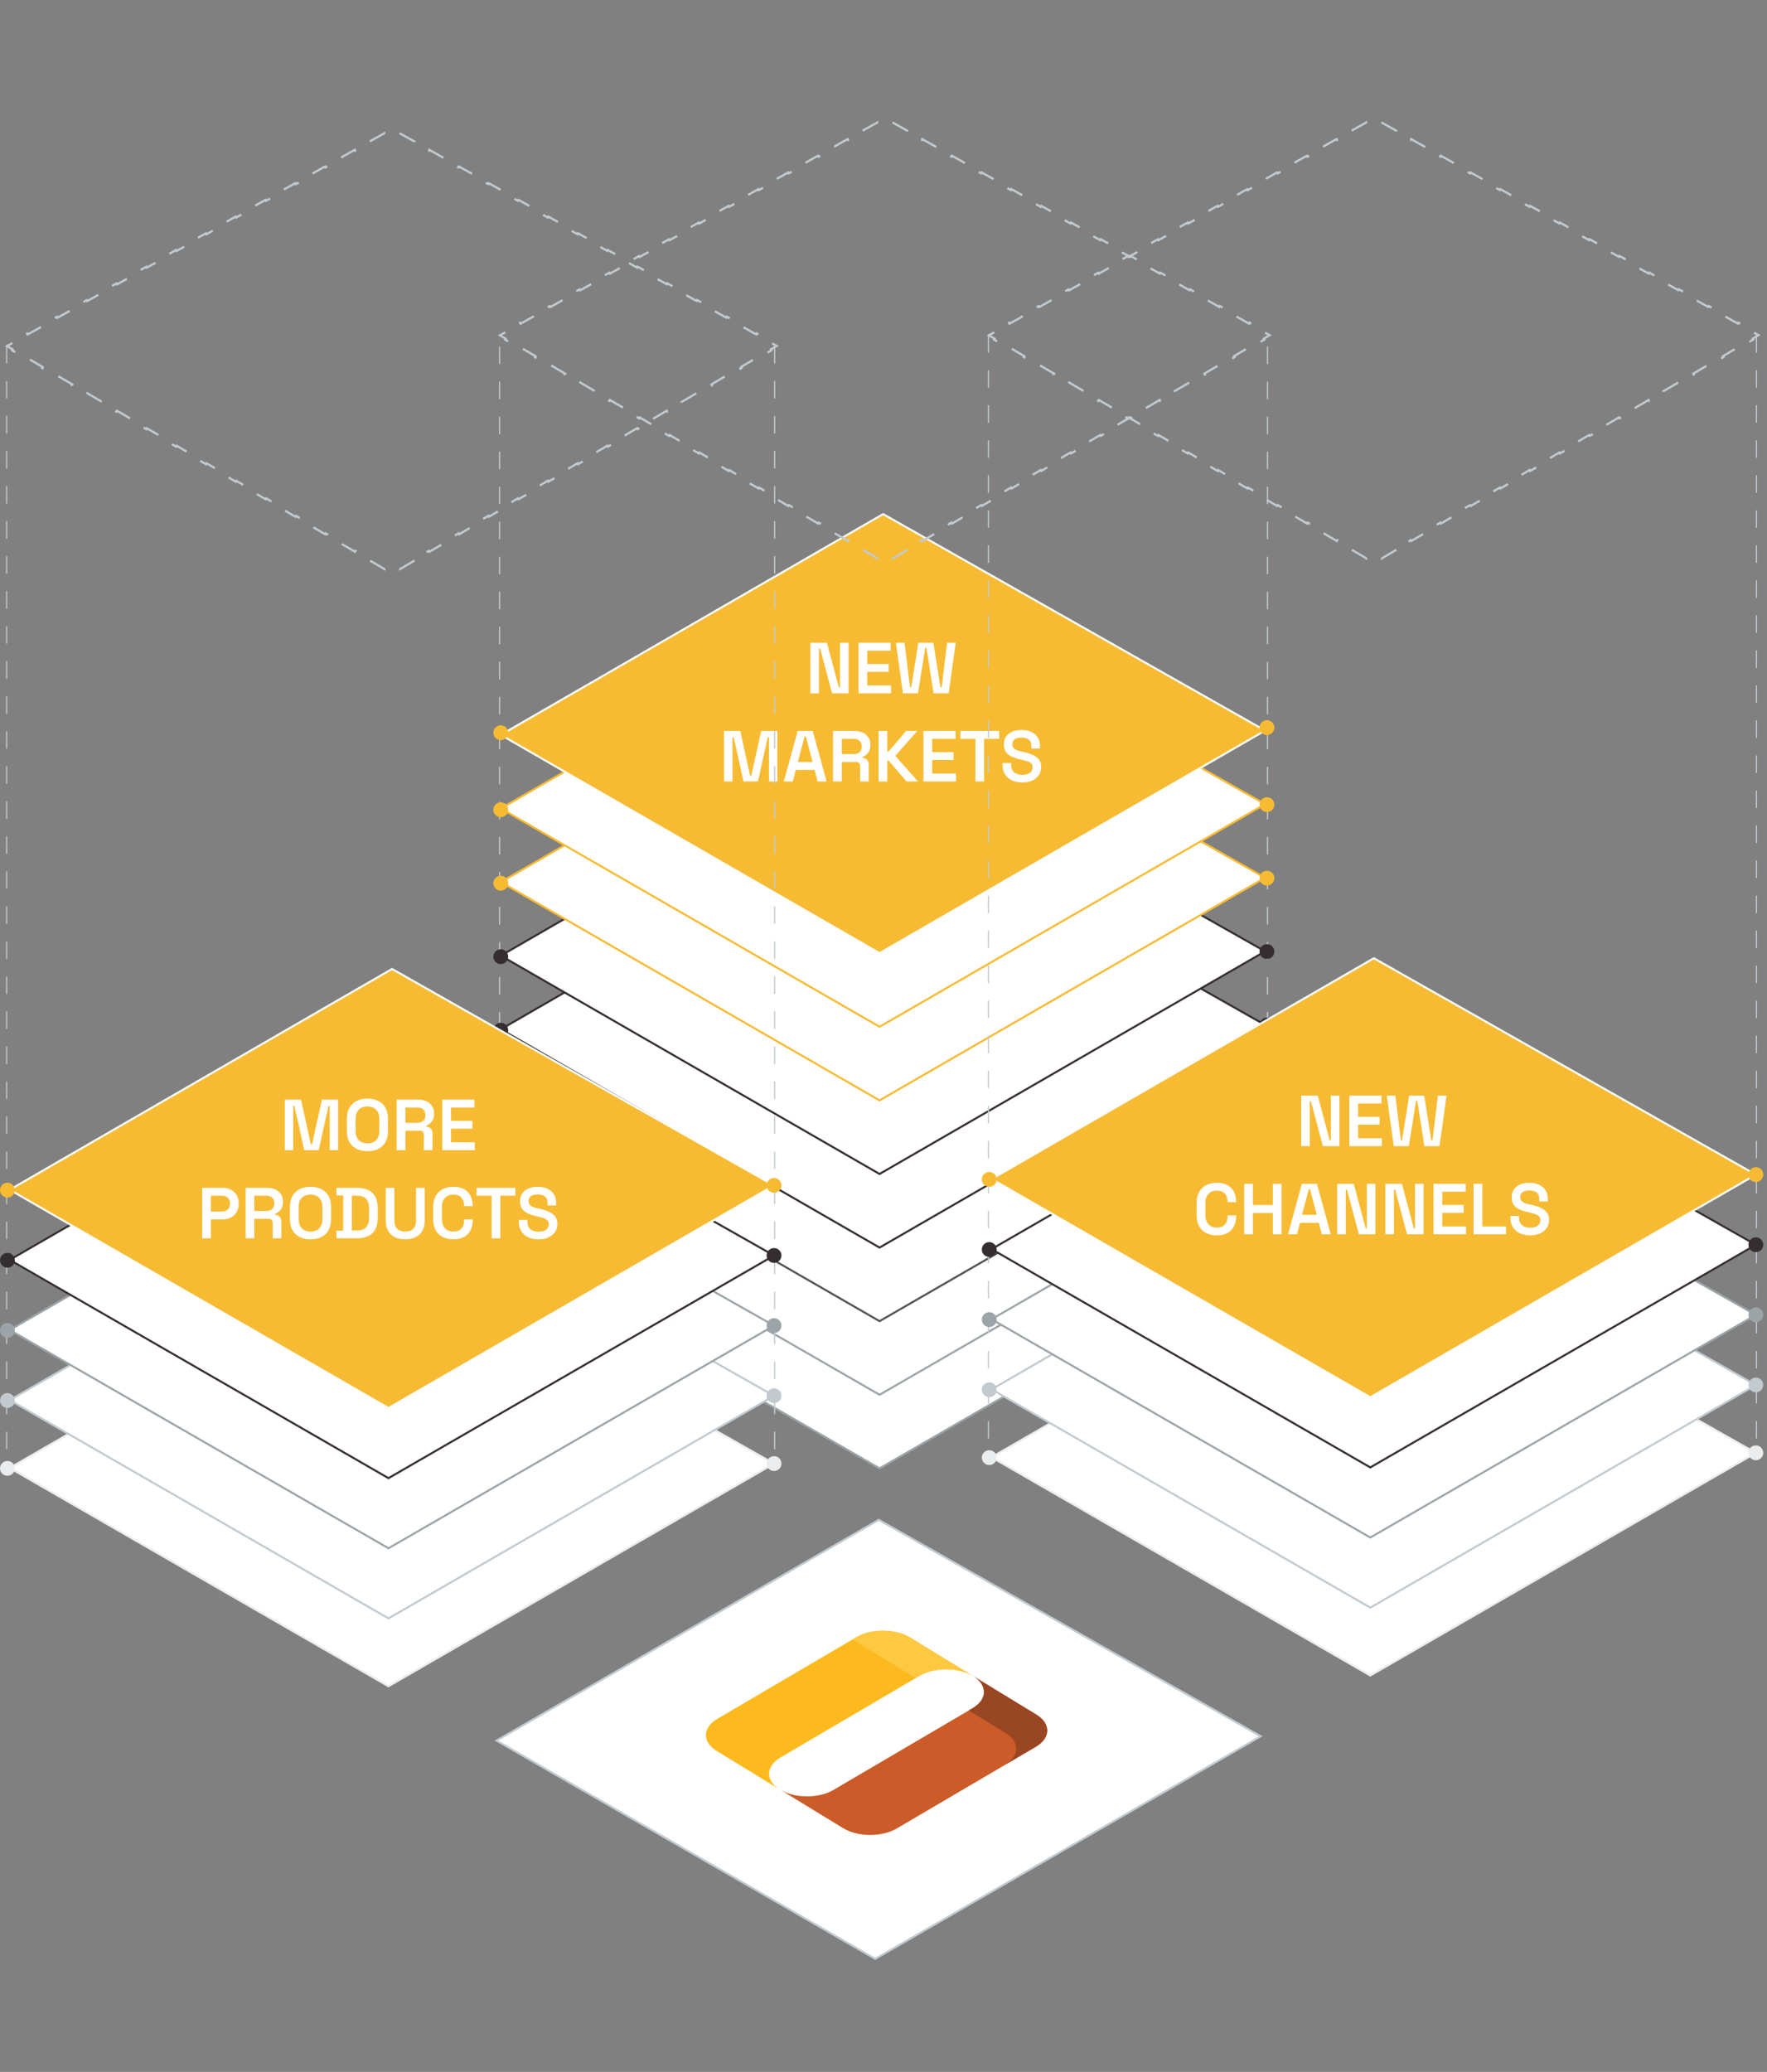 <?xml version="1.0" standalone="no"?>
<svg width="441" height="517" viewBox="0 0 441 517" fill="none" xmlns="http://www.w3.org/2000/svg">
<rect x="0" y="0" width="441" height="517" fill="#808080" stroke="none"/>
<path d="M218.434 488.803L123.904 434.329L219.324 379.238L314.655 433.25L218.434 488.803Z" fill="white" stroke="#C2CACF" stroke-width="0.5"/>
<path d="M194.789 438.548L229.512 418.157C233.234 415.97 239.224 416.003 242.89 418.24L227.119 408.604C223.453 406.375 217.477 406.334 213.741 408.521L179.018 428.912C175.282 431.1 175.227 434.687 178.879 436.924L194.636 446.552C190.998 444.324 191.053 440.736 194.789 438.548Z" fill="#FCBA1E"/>
<path d="M208.029 446.635L242.753 426.244C246.488 424.056 246.543 420.469 242.891 418.231L258.662 427.859C262.314 430.097 262.259 433.684 258.524 435.872L223.8 456.263C220.078 458.45 214.088 458.417 210.436 456.188L194.665 446.552C198.317 448.789 204.294 448.822 208.029 446.635Z" fill="#CB5B28"/>
<path d="M258.648 427.86L242.877 418.231C246.529 420.469 246.474 424.048 242.738 426.244L241.77 426.807L250.915 432.392C254.567 434.629 254.512 438.209 250.776 440.404L258.496 435.872C262.245 433.676 262.314 430.097 258.648 427.86Z" fill="#994622"/>
<path d="M219.4 413.137L228.559 418.721L229.513 418.158C233.235 415.97 239.225 416.003 242.891 418.241L227.12 408.604C223.454 406.375 217.477 406.334 213.742 408.521L212.773 409.093L219.4 413.137Z" fill="#FFC841"/>
<path d="M219.514 366.401L124.984 311.926L220.404 256.836L315.735 310.847L219.514 366.401Z" fill="white" stroke="#9DA4A7" stroke-width="0.5"/>
<path d="M219.514 348.04L124.984 293.565L220.404 238.474L315.735 292.486L219.514 348.04Z" fill="white" stroke="#9DA4A7" stroke-width="0.5"/>
<path d="M219.514 329.673L124.984 275.199L220.404 220.108L315.735 274.12L219.514 329.673Z" fill="white" stroke="#535356" stroke-width="0.5"/>
<path d="M219.514 311.312L124.984 256.837L220.404 201.747L315.735 255.758L219.514 311.312Z" fill="white" stroke="#352E31" stroke-width="0.5"/>
<path d="M219.514 292.946L124.984 238.471L220.404 183.38L315.735 237.392L219.514 292.946Z" fill="white" stroke="#352E31" stroke-width="0.5"/>
<path d="M219.514 274.58L124.984 220.105L220.404 165.014L315.735 219.026L219.514 274.58Z" fill="white" stroke="#F7BB33" stroke-width="0.5"/>
<path d="M219.514 256.213L124.984 201.739L220.404 146.648L315.735 200.66L219.514 256.213Z" fill="white" stroke="#F7BB33" stroke-width="0.5"/>
<path d="M219.514 237.85L124.984 183.376L220.404 128.285L315.735 182.296L219.514 237.85Z" fill="#F7BB33" stroke="white" stroke-width="0.5"/>
<path d="M202.246 172.999V160.399H206.386L209.356 171.541H209.644V160.399H211.786V172.999H207.664L204.694 161.857H204.388V172.999H202.246ZM214.269 172.999V160.399H222.297V162.361H216.447V165.673H221.793V167.635H216.447V171.037H222.387V172.999H214.269ZM225.351 172.999L223.605 160.399H225.747L227.115 171.505H227.421L229.185 160.399H232.947L234.711 171.505H235.017L236.367 160.399H238.527L236.763 172.999H233.001L231.219 161.677H230.913L229.113 172.999H225.351ZM180.704 194.999V182.399H184.754L187.202 193.541H187.508L189.974 182.399H194.006V194.999H191.918V183.965H191.612L189.164 194.999H185.564L183.116 183.965H182.81V194.999H180.704ZM195.625 194.999L199.081 182.399H202.843L206.299 194.999H204.067L203.311 192.119H198.613L197.857 194.999H195.625ZM199.117 190.139H202.807L201.115 183.749H200.809L199.117 190.139ZM207.897 194.999V182.399H213.279C214.071 182.399 214.761 182.537 215.349 182.813C215.937 183.089 216.393 183.479 216.717 183.983C217.053 184.475 217.221 185.069 217.221 185.765V185.963C217.221 186.743 217.035 187.367 216.663 187.835C216.291 188.303 215.841 188.645 215.313 188.861V189.149C215.781 189.173 216.147 189.335 216.411 189.635C216.687 189.935 216.825 190.337 216.825 190.841V194.999H214.665V191.147C214.665 190.847 214.581 190.607 214.413 190.427C214.257 190.235 213.999 190.139 213.639 190.139H210.075V194.999H207.897ZM210.075 188.177H213.063C213.687 188.177 214.173 188.015 214.521 187.691C214.881 187.355 215.061 186.911 215.061 186.359V186.197C215.061 185.633 214.887 185.189 214.539 184.865C214.191 184.529 213.699 184.361 213.063 184.361H210.075V188.177ZM219.27 194.999V182.399H221.448V187.529H221.754L226.146 182.399H228.936L223.446 188.609L229.116 194.999H226.254L221.754 189.761H221.448V194.999H219.27ZM230.468 194.999V182.399H238.496V184.361H232.646V187.673H237.992V189.635H232.646V193.037H238.586V194.999H230.468ZM243.44 194.999V184.361H239.678V182.399H249.362V184.361H245.6V194.999H243.44ZM255.143 195.251C254.183 195.251 253.331 195.083 252.587 194.747C251.855 194.399 251.279 193.901 250.859 193.253C250.439 192.605 250.229 191.813 250.229 190.877V190.409H252.371V190.877C252.371 191.705 252.623 192.323 253.127 192.731C253.631 193.139 254.303 193.343 255.143 193.343C255.995 193.343 256.637 193.169 257.069 192.821C257.501 192.473 257.717 192.023 257.717 191.471C257.717 191.099 257.615 190.799 257.411 190.571C257.207 190.331 256.907 190.139 256.511 189.995C256.127 189.851 255.659 189.713 255.107 189.581L254.567 189.473C253.739 189.281 253.019 189.041 252.407 188.753C251.807 188.453 251.345 188.069 251.021 187.601C250.697 187.133 250.535 186.521 250.535 185.765C250.535 185.009 250.715 184.361 251.075 183.821C251.435 183.281 251.945 182.867 252.605 182.579C253.265 182.291 254.039 182.147 254.927 182.147C255.815 182.147 256.607 182.297 257.303 182.597C257.999 182.897 258.545 183.347 258.941 183.947C259.349 184.547 259.553 185.297 259.553 186.197V186.791H257.411V186.197C257.411 185.681 257.309 185.267 257.105 184.955C256.901 184.643 256.613 184.415 256.241 184.271C255.869 184.127 255.431 184.055 254.927 184.055C254.183 184.055 253.619 184.199 253.235 184.487C252.851 184.775 252.659 185.183 252.659 185.711C252.659 186.047 252.743 186.335 252.911 186.575C253.091 186.803 253.349 186.995 253.685 187.151C254.033 187.295 254.465 187.421 254.981 187.529L255.521 187.655C256.385 187.847 257.141 188.093 257.789 188.393C258.437 188.681 258.941 189.065 259.301 189.545C259.673 190.025 259.859 190.649 259.859 191.417C259.859 192.173 259.661 192.839 259.265 193.415C258.881 193.991 258.335 194.441 257.627 194.765C256.931 195.089 256.103 195.251 255.143 195.251Z" fill="white"/>
<path d="M226.488 137.187L222.776 139.373L222.638 139.138L220.92 140.149L219.199 139.138L219.061 139.374L215.341 137.189L215.479 136.954L211.76 134.769L211.622 135.005L207.902 132.82L208.04 132.585L204.321 130.4L204.183 130.636L200.463 128.451L200.602 128.216L196.882 126.031L196.744 126.267L193.024 124.082L193.163 123.847L189.443 121.662L189.305 121.898L185.585 119.713L185.724 119.478L182.004 117.293L181.866 117.528L178.146 115.344L178.285 115.108L174.565 112.924L174.427 113.159L170.707 110.975L170.846 110.739L167.126 108.555L166.988 108.79L163.268 106.606L163.407 106.37L159.687 104.186L159.549 104.421L155.829 102.237L155.968 102.001L152.248 99.817L152.11 100.052L148.39 97.868L148.529 97.632L144.809 95.448L144.671 95.683L140.951 93.499L141.09 93.263L137.37 91.079L137.232 91.314L133.513 89.13L133.651 88.894L129.931 86.71L129.793 86.945L126.074 84.761L126.212 84.525L124.762 83.674L126.206 82.865L126.072 82.627L129.79 80.543L129.923 80.781L133.64 78.697L133.507 78.459L137.224 76.376L137.357 76.614L141.075 74.53L140.941 74.292L144.658 72.208L144.792 72.446L148.509 70.363L148.375 70.124L152.093 68.041L152.226 68.279L155.943 66.195L155.81 65.957L159.527 63.873L159.661 64.112L163.378 62.028L163.244 61.79L166.961 59.706L167.095 59.944L170.812 57.86L170.679 57.622L174.396 55.538L174.529 55.777L178.246 53.693L178.113 53.455L181.83 51.371L181.964 51.609L185.681 49.526L185.547 49.287L189.264 47.204L189.398 47.442L193.115 45.358L192.982 45.12L196.699 43.036L196.832 43.274L200.55 41.191L200.416 40.953L204.133 38.869L204.267 39.107L207.984 37.023L207.85 36.785L211.568 34.701L211.701 34.94L215.418 32.856L215.285 32.618L219.002 30.534L219.135 30.772L220.861 29.805L222.584 30.771L222.717 30.533L226.431 32.616L226.298 32.854L230.011 34.936L230.145 34.698L233.859 36.781L233.725 37.019L237.439 39.101L237.572 38.863L241.286 40.945L241.153 41.184L244.866 43.266L245 43.028L248.714 45.11L248.58 45.348L252.294 47.431L252.427 47.193L256.141 49.275L256.007 49.513L259.721 51.596L259.855 51.357L263.568 53.44L263.435 53.678L267.149 55.76L267.282 55.522L270.996 57.605L270.862 57.843L274.576 59.925L274.71 59.687L278.423 61.769L278.29 62.008L282.004 64.09L282.137 63.852L285.851 65.934L285.717 66.172L289.431 68.255L289.565 68.017L293.278 70.099L293.145 70.337L296.859 72.419L296.992 72.181L300.706 74.264L300.572 74.502L304.286 76.584L304.42 76.346L308.133 78.429L308 78.667L311.713 80.749L311.847 80.511L315.561 82.593L315.427 82.832L316.87 83.64L315.423 84.492L315.562 84.728L311.85 86.913L311.712 86.678L308 88.864L308.139 89.099L304.428 91.285L304.289 91.05L300.578 93.236L300.716 93.471L297.005 95.657L296.866 95.421L293.155 97.607L293.293 97.842L289.582 100.028L289.443 99.793L285.732 101.979L285.87 102.214L282.159 104.4L282.02 104.165L278.309 106.35L278.448 106.586L274.736 108.772L274.598 108.536L270.886 110.722L271.025 110.957L267.313 113.143L267.175 112.908L263.463 115.094L263.602 115.329L259.89 117.515L259.752 117.279L256.04 119.465L256.179 119.701L252.468 121.886L252.329 121.651L248.618 123.837L248.756 124.072L245.045 126.258L244.906 126.023L241.195 128.209L241.333 128.444L237.622 130.63L237.483 130.394L233.772 132.58L233.91 132.816L230.199 135.001L230.06 134.766L226.349 136.952L226.488 137.187Z" stroke="#C2CACF" stroke-width="0.546" stroke-dasharray="4.37 4.37"/>
<line x1="124.677" y1="86.481" x2="124.677" y2="367.029" stroke="#C2CACF" stroke-width="0.3" stroke-dasharray="4.37 4.37"/>
<line x1="316.348" y1="86.48" x2="316.348" y2="365.387" stroke="#C2CACF" stroke-width="0.3" stroke-dasharray="4.37 4.37"/>
<circle cx="124.984" cy="367.052" r="1.852" fill="#EAECEE"/>
<circle cx="124.984" cy="275.39" r="1.852" fill="#352E31"/>
<circle cx="124.984" cy="348.719" r="1.852" fill="#C2CACF"/>
<circle cx="124.984" cy="257.056" r="1.852" fill="#352E31"/>
<circle cx="124.984" cy="330.387" r="1.852" fill="#C2CACF"/>
<circle cx="124.984" cy="238.721" r="1.852" fill="#352E31"/>
<circle cx="124.984" cy="312.054" r="1.852" fill="#9DA4A7"/>
<circle cx="124.984" cy="220.394" r="1.852" fill="#F7BB33"/>
<circle cx="124.984" cy="293.719" r="1.852" fill="#9DA4A7"/>
<circle cx="124.984" cy="202.059" r="1.852" fill="#F7BB33"/>
<circle cx="124.984" cy="182.836" r="1.852" fill="#F7BB33"/>
<circle cx="316.199" cy="365.778" r="1.852" fill="#EAECEE"/>
<circle cx="316.199" cy="274.116" r="1.852" fill="#352E31"/>
<circle cx="316.199" cy="347.445" r="1.852" fill="#C2CACF"/>
<circle cx="316.199" cy="255.782" r="1.852" fill="#352E31"/>
<circle cx="316.199" cy="329.113" r="1.852" fill="#C2CACF"/>
<circle cx="316.199" cy="237.447" r="1.852" fill="#352E31"/>
<circle cx="316.199" cy="310.78" r="1.852" fill="#9DA4A7"/>
<circle cx="316.199" cy="219.119" r="1.852" fill="#F7BB33"/>
<circle cx="316.199" cy="292.445" r="1.852" fill="#9DA4A7"/>
<circle cx="316.199" cy="200.784" r="1.852" fill="#F7BB33"/>
<circle cx="316.199" cy="181.562" r="1.852" fill="#F7BB33"/>
<path d="M96.953 420.778L2.423 366.303L97.843 311.213L193.175 365.224L96.953 420.778Z" fill="white" stroke="#EAECEE" stroke-width="0.5"/>
<path d="M96.953 403.842L2.423 349.368L97.843 294.277L193.175 348.289L96.953 403.842Z" fill="white" stroke="#C2CACF" stroke-width="0.5"/>
<path d="M96.953 386.344L2.423 331.87L97.843 276.779L193.175 330.791L96.953 386.344Z" fill="white" stroke="#9DA4A7" stroke-width="0.5"/>
<path d="M96.953 368.847L2.423 314.373L97.843 259.282L193.175 313.294L96.953 368.847Z" fill="white" stroke="#352E31" stroke-width="0.5"/>
<path d="M96.953 351.355L2.423 296.88L97.843 241.79L193.175 295.801L96.953 351.355Z" fill="#F7BB33" stroke="white" stroke-width="0.5"/>
<path d="M103.468 139.869L99.756 142.055L99.618 141.819L97.9 142.831L96.179 141.82L96.041 142.055L92.321 139.871L92.459 139.635L88.74 137.451L88.602 137.686L84.882 135.502L85.02 135.266L81.301 133.082L81.163 133.317L77.443 131.133L77.582 130.897L73.862 128.713L73.724 128.948L70.004 126.764L70.142 126.528L66.423 124.344L66.285 124.579L62.565 122.395L62.704 122.159L58.984 119.975L58.846 120.21L55.126 118.026L55.265 117.79L51.545 115.606L51.407 115.841L47.687 113.657L47.826 113.421L44.106 111.237L43.968 111.472L40.248 109.288L40.387 109.052L36.667 106.868L36.529 107.103L32.809 104.919L32.948 104.683L29.228 102.499L29.09 102.734L25.37 100.549L25.509 100.314L21.789 98.129L21.651 98.365L17.931 96.18L18.07 95.945L14.35 93.76L14.212 93.996L10.492 91.811L10.631 91.576L6.911 89.391L6.773 89.627L3.054 87.442L3.192 87.207L1.742 86.356L3.186 85.546L3.052 85.308L6.77 83.225L6.903 83.463L10.62 81.379L10.487 81.141L14.204 79.057L14.338 79.295L18.055 77.212L17.921 76.973L21.638 74.89L21.772 75.128L25.489 73.044L25.355 72.806L29.073 70.722L29.206 70.96L32.923 68.877L32.79 68.639L36.507 66.555L36.641 66.793L40.358 64.709L40.224 64.471L43.941 62.388L44.075 62.626L47.792 60.542L47.659 60.304L51.376 58.22L51.509 58.458L55.227 56.375L55.093 56.136L58.81 54.053L58.944 54.291L62.661 52.207L62.527 51.969L66.245 49.885L66.378 50.123L70.095 48.04L69.962 47.802L73.679 45.718L73.812 45.956L77.53 43.872L77.396 43.634L81.113 41.55L81.247 41.789L84.964 39.705L84.83 39.467L88.548 37.383L88.681 37.621L92.398 35.538L92.265 35.299L95.982 33.216L96.115 33.454L97.841 32.487L99.564 33.453L99.697 33.215L103.411 35.297L103.278 35.535L106.991 37.618L107.125 37.38L110.839 39.462L110.705 39.7L114.419 41.783L114.552 41.545L118.266 43.627L118.133 43.865L121.846 45.948L121.98 45.709L125.694 47.792L125.56 48.03L129.274 50.112L129.407 49.874L133.121 51.957L132.987 52.195L136.701 54.277L136.835 54.039L140.548 56.121L140.415 56.36L144.129 58.442L144.262 58.204L147.976 60.286L147.842 60.524L151.556 62.607L151.69 62.369L155.403 64.451L155.27 64.689L158.984 66.772L159.117 66.533L162.831 68.616L162.697 68.854L166.411 70.936L166.545 70.698L170.258 72.781L170.125 73.019L173.839 75.101L173.972 74.863L177.686 76.945L177.552 77.184L181.266 79.266L181.4 79.028L185.113 81.11L184.98 81.348L188.693 83.431L188.827 83.193L192.541 85.275L192.407 85.513L193.85 86.322L192.403 87.174L192.542 87.409L188.83 89.595L188.692 89.36L184.98 91.546L185.119 91.781L181.408 93.967L181.269 93.731L177.558 95.917L177.696 96.152L173.985 98.338L173.846 98.103L170.135 100.289L170.273 100.524L166.562 102.71L166.423 102.475L162.712 104.66L162.85 104.896L159.139 107.082L159 106.846L155.289 109.032L155.428 109.267L151.716 111.453L151.578 111.218L147.866 113.404L148.005 113.639L144.293 115.825L144.155 115.589L140.443 117.775L140.582 118.011L136.87 120.196L136.732 119.961L133.02 122.147L133.159 122.382L129.448 124.568L129.309 124.333L125.598 126.519L125.736 126.754L122.025 128.94L121.886 128.704L118.175 130.89L118.313 131.126L114.602 133.311L114.463 133.076L110.752 135.262L110.89 135.497L107.179 137.683L107.04 137.448L103.329 139.634L103.468 139.869Z" stroke="#C2CACF" stroke-width="0.546" stroke-dasharray="4.37 4.37"/>
<line x1="1.657" y1="86.32" x2="1.657" y2="366.868" stroke="#C2CACF" stroke-width="0.3" stroke-dasharray="4.37 4.37"/>
<line x1="193.328" y1="86.318" x2="193.328" y2="365.226" stroke="#C2CACF" stroke-width="0.3" stroke-dasharray="4.37 4.37"/>
<circle cx="1.852" cy="366.404" r="1.852" fill="#EAECEE"/>
<circle cx="1.852" cy="349.466" r="1.852" fill="#C2CACF"/>
<circle cx="1.852" cy="331.968" r="1.852" fill="#9DA4A7"/>
<circle cx="1.852" cy="314.475" r="1.852" fill="#352E31"/>
<circle cx="1.852" cy="296.98" r="1.852" fill="#F7BB33"/>
<circle cx="193.179" cy="365.209" r="1.852" fill="#EAECEE"/>
<circle cx="193.179" cy="348.272" r="1.852" fill="#C2CACF"/>
<circle cx="193.179" cy="330.774" r="1.852" fill="#9DA4A7"/>
<circle cx="193.179" cy="313.281" r="1.852" fill="#352E31"/>
<circle cx="193.179" cy="295.785" r="1.852" fill="#F7BB33"/>
<path d="M341.992 418.098L247.462 363.624L342.882 308.533L438.213 362.545L341.992 418.098Z" fill="white" stroke="#EAECEE" stroke-width="0.5"/>
<path d="M341.992 401.16L247.462 346.685L342.882 291.594L438.213 345.606L341.992 401.16Z" fill="white" stroke="#C2CACF" stroke-width="0.5"/>
<path d="M341.992 383.662L247.462 329.187L342.882 274.096L438.213 328.108L341.992 383.662Z" fill="white" stroke="#9DA4A7" stroke-width="0.5"/>
<path d="M341.992 366.168L247.462 311.693L342.882 256.602L438.213 310.614L341.992 366.168Z" fill="white" stroke="#352E31" stroke-width="0.5"/>
<path d="M341.992 348.672L247.462 294.198L342.882 239.107L438.213 293.119L341.992 348.672Z" fill="#F7BB33" stroke="white" stroke-width="0.5"/>
<path d="M348.506 137.187L344.795 139.373L344.656 139.138L342.939 140.149L341.217 139.138L341.079 139.374L337.36 137.189L337.498 136.954L333.779 134.769L333.64 135.005L329.921 132.82L330.059 132.585L326.34 130.4L326.201 130.636L322.482 128.451L322.62 128.216L318.901 126.031L318.762 126.267L315.043 124.082L315.181 123.847L311.462 121.662L311.323 121.898L307.604 119.713L307.742 119.478L304.023 117.293L303.884 117.528L300.165 115.344L300.303 115.108L296.584 112.924L296.445 113.159L292.726 110.975L292.864 110.739L289.145 108.555L289.006 108.79L285.287 106.606L285.425 106.37L281.706 104.186L281.567 104.421L277.848 102.237L277.986 102.001L274.267 99.817L274.128 100.052L270.409 97.868L270.547 97.632L266.828 95.448L266.69 95.683L262.97 93.499L263.108 93.263L259.389 91.079L259.251 91.314L255.531 89.13L255.669 88.894L251.95 86.71L251.812 86.945L248.092 84.761L248.23 84.525L246.781 83.674L248.224 82.865L248.091 82.627L251.808 80.543L251.942 80.781L255.659 78.697L255.525 78.459L259.243 76.376L259.376 76.614L263.093 74.53L262.96 74.292L266.677 72.208L266.81 72.446L270.528 70.363L270.394 70.124L274.111 68.041L274.245 68.279L277.962 66.195L277.828 65.957L281.546 63.873L281.679 64.112L285.396 62.028L285.263 61.79L288.98 59.706L289.113 59.944L292.831 57.86L292.697 57.622L296.414 55.538L296.548 55.777L300.265 53.693L300.131 53.455L303.849 51.371L303.982 51.609L307.699 49.526L307.566 49.287L311.283 47.204L311.417 47.442L315.134 45.358L315 45.12L318.717 43.036L318.851 43.274L322.568 41.191L322.435 40.953L326.152 38.869L326.285 39.107L330.002 37.023L329.869 36.785L333.586 34.701L333.72 34.94L337.437 32.856L337.303 32.618L341.021 30.534L341.154 30.772L342.879 29.805L344.602 30.771L344.736 30.533L348.45 32.616L348.316 32.854L352.03 34.936L352.163 34.698L355.877 36.781L355.744 37.019L359.457 39.101L359.591 38.863L363.305 40.945L363.171 41.184L366.885 43.266L367.018 43.028L370.732 45.11L370.599 45.348L374.312 47.431L374.446 47.193L378.16 49.275L378.026 49.513L381.74 51.596L381.873 51.357L385.587 53.44L385.453 53.678L389.167 55.76L389.301 55.522L393.015 57.605L392.881 57.843L396.595 59.925L396.728 59.687L400.442 61.769L400.308 62.008L404.022 64.09L404.156 63.852L407.869 65.934L407.736 66.172L411.45 68.255L411.583 68.017L415.297 70.099L415.163 70.337L418.877 72.419L419.011 72.181L422.724 74.264L422.591 74.502L426.305 76.584L426.438 76.346L430.152 78.429L430.018 78.667L433.732 80.749L433.866 80.511L437.579 82.593L437.446 82.832L438.888 83.64L437.442 84.492L437.58 84.728L433.869 86.913L433.73 86.678L430.019 88.864L430.158 89.099L426.446 91.285L426.308 91.05L422.596 93.236L422.735 93.471L419.023 95.657L418.885 95.421L415.173 97.607L415.312 97.842L411.6 100.028L411.462 99.793L407.75 101.979L407.889 102.214L404.178 104.4L404.039 104.165L400.328 106.35L400.466 106.586L396.755 108.772L396.616 108.536L392.905 110.722L393.043 110.957L389.332 113.143L389.193 112.908L385.482 115.094L385.62 115.329L381.909 117.515L381.77 117.279L378.059 119.465L378.198 119.701L374.486 121.886L374.348 121.651L370.636 123.837L370.775 124.072L367.063 126.258L366.925 126.023L363.213 128.209L363.352 128.444L359.64 130.63L359.502 130.394L355.79 132.58L355.929 132.816L352.218 135.001L352.079 134.766L348.368 136.952L348.506 137.187Z" stroke="#C2CACF" stroke-width="0.546" stroke-dasharray="4.37 4.37"/>
<line x1="246.695" y1="83.639" x2="246.695" y2="364.186" stroke="#C2CACF" stroke-width="0.3" stroke-dasharray="4.37 4.37"/>
<line x1="438.366" y1="83.637" x2="438.366" y2="362.545" stroke="#C2CACF" stroke-width="0.3" stroke-dasharray="4.37 4.37"/>
<circle cx="246.89" cy="363.722" r="1.852" fill="#EAECEE"/>
<circle cx="246.89" cy="346.784" r="1.852" fill="#C2CACF"/>
<circle cx="246.89" cy="329.286" r="1.852" fill="#9DA4A7"/>
<circle cx="246.89" cy="311.793" r="1.852" fill="#352E31"/>
<circle cx="246.89" cy="294.298" r="1.852" fill="#F7BB33"/>
<circle cx="438.218" cy="362.528" r="1.852" fill="#EAECEE"/>
<circle cx="438.218" cy="345.59" r="1.852" fill="#C2CACF"/>
<circle cx="438.218" cy="328.092" r="1.852" fill="#9DA4A7"/>
<circle cx="438.218" cy="310.599" r="1.852" fill="#352E31"/>
<circle cx="438.218" cy="293.104" r="1.852" fill="#F7BB33"/>
<path d="M71.077 287V274.4H75.127L77.575 285.542H77.881L80.347 274.4H84.379V287H82.291V275.966H81.985L79.537 287H75.937L73.489 275.966H73.183V287H71.077ZM91.704 287.252C90.144 287.252 88.896 286.82 87.96 285.956C87.036 285.08 86.574 283.826 86.574 282.194V279.206C86.574 277.574 87.036 276.326 87.96 275.462C88.896 274.586 90.144 274.148 91.704 274.148C93.276 274.148 94.524 274.586 95.448 275.462C96.372 276.326 96.834 277.574 96.834 279.206V282.194C96.834 283.826 96.372 285.08 95.448 285.956C94.524 286.82 93.276 287.252 91.704 287.252ZM91.704 285.308C92.64 285.308 93.366 285.038 93.882 284.498C94.41 283.946 94.674 283.202 94.674 282.266V279.134C94.674 278.198 94.41 277.46 93.882 276.92C93.366 276.368 92.64 276.092 91.704 276.092C90.78 276.092 90.054 276.368 89.526 276.92C89.01 277.46 88.752 278.198 88.752 279.134V282.266C88.752 283.202 89.01 283.946 89.526 284.498C90.054 285.038 90.78 285.308 91.704 285.308ZM99.009 287V274.4H104.391C105.183 274.4 105.873 274.538 106.461 274.814C107.049 275.09 107.505 275.48 107.829 275.984C108.165 276.476 108.333 277.07 108.333 277.766V277.964C108.333 278.744 108.147 279.368 107.775 279.836C107.403 280.304 106.953 280.646 106.425 280.862V281.15C106.893 281.174 107.259 281.336 107.523 281.636C107.799 281.936 107.937 282.338 107.937 282.842V287H105.777V283.148C105.777 282.848 105.693 282.608 105.525 282.428C105.369 282.236 105.111 282.14 104.751 282.14H101.187V287H99.009ZM101.187 280.178H104.175C104.799 280.178 105.285 280.016 105.633 279.692C105.993 279.356 106.173 278.912 106.173 278.36V278.198C106.173 277.634 105.999 277.19 105.651 276.866C105.303 276.53 104.811 276.362 104.175 276.362H101.187V280.178ZM110.382 287V274.4H118.41V276.362H112.56V279.674H117.906V281.636H112.56V285.038H118.5V287H110.382ZM50.449 309V296.4H55.543C56.335 296.4 57.031 296.556 57.631 296.868C58.231 297.18 58.705 297.624 59.053 298.2C59.401 298.764 59.575 299.436 59.575 300.216V300.468C59.575 301.236 59.395 301.908 59.035 302.484C58.687 303.06 58.207 303.504 57.595 303.816C56.995 304.128 56.311 304.284 55.543 304.284H52.627V309H50.449ZM52.627 302.322H55.327C55.951 302.322 56.449 302.154 56.821 301.818C57.205 301.482 57.397 301.02 57.397 300.432V300.252C57.397 299.664 57.211 299.202 56.839 298.866C56.467 298.53 55.963 298.362 55.327 298.362H52.627V302.322ZM61.295 309V296.4H66.677C67.469 296.4 68.159 296.538 68.747 296.814C69.335 297.09 69.791 297.48 70.115 297.984C70.451 298.476 70.619 299.07 70.619 299.766V299.964C70.619 300.744 70.433 301.368 70.061 301.836C69.689 302.304 69.239 302.646 68.711 302.862V303.15C69.179 303.174 69.545 303.336 69.809 303.636C70.085 303.936 70.223 304.338 70.223 304.842V309H68.063V305.148C68.063 304.848 67.979 304.608 67.811 304.428C67.655 304.236 67.397 304.14 67.037 304.14H63.473V309H61.295ZM63.473 302.178H66.461C67.085 302.178 67.571 302.016 67.919 301.692C68.279 301.356 68.459 300.912 68.459 300.36V300.198C68.459 299.634 68.285 299.19 67.937 298.866C67.589 298.53 67.097 298.362 66.461 298.362H63.473V302.178ZM77.492 309.252C75.932 309.252 74.684 308.82 73.748 307.956C72.824 307.08 72.362 305.826 72.362 304.194V301.206C72.362 299.574 72.824 298.326 73.748 297.462C74.684 296.586 75.932 296.148 77.492 296.148C79.064 296.148 80.312 296.586 81.236 297.462C82.16 298.326 82.622 299.574 82.622 301.206V304.194C82.622 305.826 82.16 307.08 81.236 307.956C80.312 308.82 79.064 309.252 77.492 309.252ZM77.492 307.308C78.428 307.308 79.154 307.038 79.67 306.498C80.198 305.946 80.462 305.202 80.462 304.266V301.134C80.462 300.198 80.198 299.46 79.67 298.92C79.154 298.368 78.428 298.092 77.492 298.092C76.568 298.092 75.842 298.368 75.314 298.92C74.798 299.46 74.54 300.198 74.54 301.134V304.266C74.54 305.202 74.798 305.946 75.314 306.498C75.842 307.038 76.568 307.308 77.492 307.308ZM83.961 309V307.092H85.653V298.308H83.961V296.4H89.091C90.771 296.4 92.055 296.826 92.943 297.678C93.831 298.53 94.275 299.808 94.275 301.512V303.888C94.275 305.592 93.831 306.87 92.943 307.722C92.055 308.574 90.771 309 89.091 309H83.961ZM87.813 307.038H89.109C90.129 307.038 90.885 306.774 91.377 306.246C91.869 305.718 92.115 304.956 92.115 303.96V301.458C92.115 300.438 91.869 299.67 91.377 299.154C90.885 298.626 90.129 298.362 89.109 298.362H87.813V307.038ZM101.134 309.252C100.126 309.252 99.255 309.072 98.523 308.712C97.803 308.34 97.246 307.806 96.85 307.11C96.466 306.414 96.273 305.586 96.273 304.626V296.4H98.433V304.68C98.433 305.52 98.668 306.168 99.135 306.624C99.603 307.08 100.27 307.308 101.134 307.308C102.01 307.308 102.676 307.08 103.132 306.624C103.6 306.168 103.834 305.52 103.834 304.68V296.4H105.994V304.626C105.994 305.586 105.802 306.414 105.418 307.11C105.034 307.806 104.476 308.34 103.744 308.712C103.012 309.072 102.142 309.252 101.134 309.252ZM113.156 309.252C111.62 309.252 110.396 308.82 109.484 307.956C108.572 307.08 108.116 305.826 108.116 304.194V301.206C108.116 299.574 108.572 298.326 109.484 297.462C110.396 296.586 111.62 296.148 113.156 296.148C114.692 296.148 115.874 296.568 116.702 297.408C117.542 298.248 117.962 299.4 117.962 300.864V300.972H115.838V300.81C115.838 300.018 115.616 299.37 115.172 298.866C114.74 298.35 114.068 298.092 113.156 298.092C112.268 298.092 111.566 298.368 111.05 298.92C110.546 299.46 110.294 300.21 110.294 301.17V304.23C110.294 305.178 110.546 305.928 111.05 306.48C111.566 307.032 112.268 307.308 113.156 307.308C114.068 307.308 114.74 307.056 115.172 306.552C115.616 306.036 115.838 305.382 115.838 304.59V304.284H117.962V304.536C117.962 306 117.542 307.152 116.702 307.992C115.874 308.832 114.692 309.252 113.156 309.252ZM122.694 309V298.362H118.932V296.4H128.616V298.362H124.854V309H122.694ZM134.398 309.252C133.438 309.252 132.586 309.084 131.842 308.748C131.11 308.4 130.534 307.902 130.114 307.254C129.694 306.606 129.484 305.814 129.484 304.878V304.41H131.626V304.878C131.626 305.706 131.878 306.324 132.382 306.732C132.886 307.14 133.558 307.344 134.398 307.344C135.25 307.344 135.892 307.17 136.324 306.822C136.756 306.474 136.972 306.024 136.972 305.472C136.972 305.1 136.87 304.8 136.666 304.572C136.462 304.332 136.162 304.14 135.766 303.996C135.382 303.852 134.914 303.714 134.362 303.582L133.822 303.474C132.994 303.282 132.274 303.042 131.662 302.754C131.062 302.454 130.6 302.07 130.276 301.602C129.952 301.134 129.79 300.522 129.79 299.766C129.79 299.01 129.97 298.362 130.33 297.822C130.69 297.282 131.2 296.868 131.86 296.58C132.52 296.292 133.294 296.148 134.182 296.148C135.07 296.148 135.862 296.298 136.558 296.598C137.254 296.898 137.8 297.348 138.196 297.948C138.604 298.548 138.808 299.298 138.808 300.198V300.792H136.666V300.198C136.666 299.682 136.564 299.268 136.36 298.956C136.156 298.644 135.868 298.416 135.496 298.272C135.124 298.128 134.686 298.056 134.182 298.056C133.438 298.056 132.874 298.2 132.49 298.488C132.106 298.776 131.914 299.184 131.914 299.712C131.914 300.048 131.998 300.336 132.166 300.576C132.346 300.804 132.604 300.996 132.94 301.152C133.288 301.296 133.72 301.422 134.236 301.53L134.776 301.656C135.64 301.848 136.396 302.094 137.044 302.394C137.692 302.682 138.196 303.066 138.556 303.546C138.928 304.026 139.114 304.65 139.114 305.418C139.114 306.174 138.916 306.84 138.52 307.416C138.136 307.992 137.59 308.442 136.882 308.766C136.186 309.09 135.358 309.252 134.398 309.252Z" fill="white"/>
<path d="M324.746 286V273.4H328.886L331.856 284.542H332.144V273.4H334.286V286H330.164L327.194 274.858H326.888V286H324.746ZM336.769 286V273.4H344.797V275.362H338.947V278.674H344.293V280.636H338.947V284.038H344.887V286H336.769ZM347.851 286L346.105 273.4H348.247L349.615 284.506H349.921L351.685 273.4H355.447L357.211 284.506H357.517L358.867 273.4H361.027L359.263 286H355.501L353.719 274.678H353.413L351.613 286H347.851ZM303.693 308.252C302.157 308.252 300.933 307.82 300.021 306.956C299.109 306.08 298.653 304.826 298.653 303.194V300.206C298.653 298.574 299.109 297.326 300.021 296.462C300.933 295.586 302.157 295.148 303.693 295.148C305.229 295.148 306.411 295.568 307.239 296.408C308.079 297.248 308.499 298.4 308.499 299.864V299.972H306.375V299.81C306.375 299.018 306.153 298.37 305.709 297.866C305.277 297.35 304.605 297.092 303.693 297.092C302.805 297.092 302.103 297.368 301.587 297.92C301.083 298.46 300.831 299.21 300.831 300.17V303.23C300.831 304.178 301.083 304.928 301.587 305.48C302.103 306.032 302.805 306.308 303.693 306.308C304.605 306.308 305.277 306.056 305.709 305.552C306.153 305.036 306.375 304.382 306.375 303.59V303.284H308.499V303.536C308.499 305 308.079 306.152 307.239 306.992C306.411 307.832 305.229 308.252 303.693 308.252ZM310.525 308V295.4H312.703V300.692H317.671V295.4H319.849V308H317.671V302.672H312.703V308H310.525ZM321.456 308L324.912 295.4H328.674L332.13 308H329.898L329.142 305.12H324.444L323.688 308H321.456ZM324.948 303.14H328.638L326.946 296.75H326.64L324.948 303.14ZM333.728 308V295.4H337.868L340.838 306.542H341.126V295.4H343.268V308H339.146L336.176 296.858H335.87V308H333.728ZM345.752 308V295.4H349.892L352.862 306.542H353.15V295.4H355.292V308H351.17L348.2 296.858H347.894V308H345.752ZM357.775 308V295.4H365.803V297.362H359.953V300.674H365.299V302.636H359.953V306.038H365.893V308H357.775ZM367.777 308V295.4H369.955V306.038H375.859V308H367.777ZM381.889 308.252C380.929 308.252 380.077 308.084 379.333 307.748C378.601 307.4 378.025 306.902 377.605 306.254C377.185 305.606 376.975 304.814 376.975 303.878V303.41H379.117V303.878C379.117 304.706 379.369 305.324 379.873 305.732C380.377 306.14 381.049 306.344 381.889 306.344C382.741 306.344 383.383 306.17 383.815 305.822C384.247 305.474 384.463 305.024 384.463 304.472C384.463 304.1 384.361 303.8 384.157 303.572C383.953 303.332 383.653 303.14 383.257 302.996C382.873 302.852 382.405 302.714 381.853 302.582L381.313 302.474C380.485 302.282 379.765 302.042 379.153 301.754C378.553 301.454 378.091 301.07 377.767 300.602C377.443 300.134 377.281 299.522 377.281 298.766C377.281 298.01 377.461 297.362 377.821 296.822C378.181 296.282 378.691 295.868 379.351 295.58C380.011 295.292 380.785 295.148 381.673 295.148C382.561 295.148 383.353 295.298 384.049 295.598C384.745 295.898 385.291 296.348 385.687 296.948C386.095 297.548 386.299 298.298 386.299 299.198V299.792H384.157V299.198C384.157 298.682 384.055 298.268 383.851 297.956C383.647 297.644 383.359 297.416 382.987 297.272C382.615 297.128 382.177 297.056 381.673 297.056C380.929 297.056 380.365 297.2 379.981 297.488C379.597 297.776 379.405 298.184 379.405 298.712C379.405 299.048 379.489 299.336 379.657 299.576C379.837 299.804 380.095 299.996 380.431 300.152C380.779 300.296 381.211 300.422 381.727 300.53L382.267 300.656C383.131 300.848 383.887 301.094 384.535 301.394C385.183 301.682 385.687 302.066 386.047 302.546C386.419 303.026 386.605 303.65 386.605 304.418C386.605 305.174 386.407 305.84 386.011 306.416C385.627 306.992 385.081 307.442 384.373 307.766C383.677 308.09 382.849 308.252 381.889 308.252Z" fill="white"/>
</svg>
